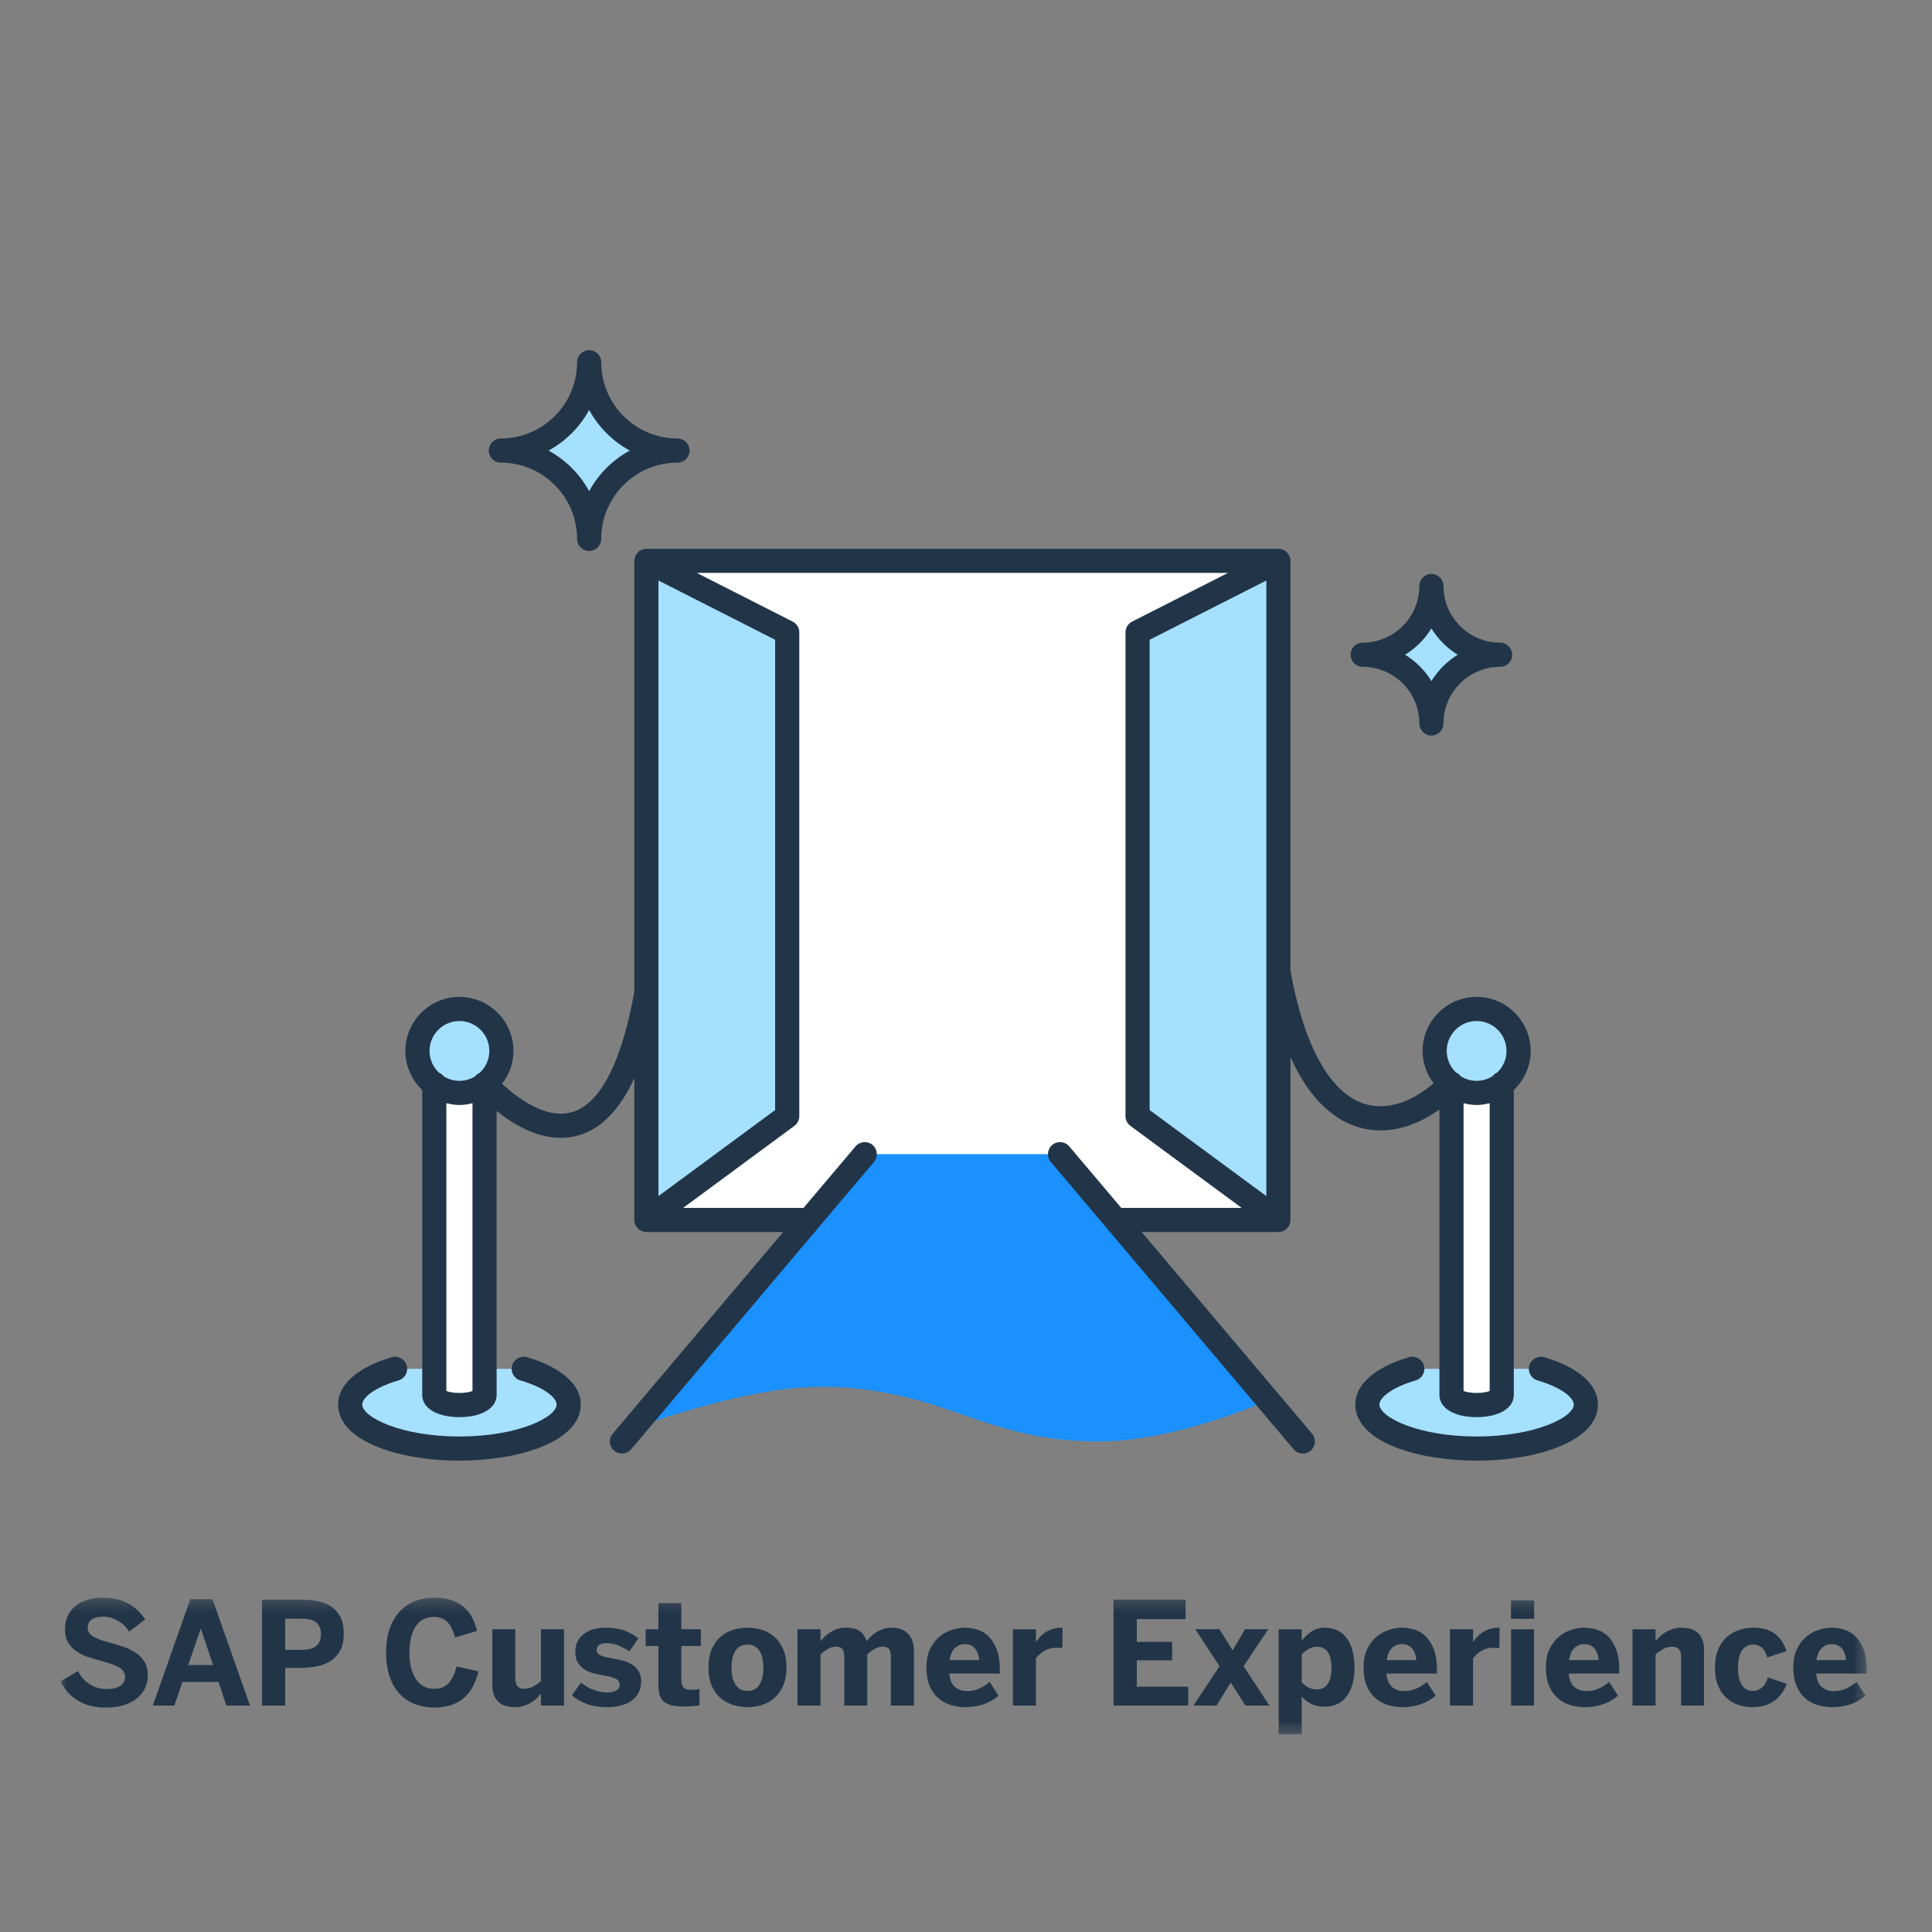 <svg width="160" height="160" viewBox="0 0 160 160" fill="none" xmlns="http://www.w3.org/2000/svg">
<rect x="0" y="0" width="160" height="160" fill="#808080" stroke="none"/>
<path fill-rule="evenodd" clip-rule="evenodd" d="M53.531 101.034H105.873V46.447H53.531V101.034Z" fill="white"/>
<path fill-rule="evenodd" clip-rule="evenodd" d="M38.048 83.558C36.128 83.558 34.572 85.114 34.572 87.034C34.572 88.954 36.128 90.511 38.048 90.511C39.968 90.511 41.525 88.954 41.525 87.034C41.525 85.114 39.968 83.558 38.048 83.558ZM47.097 116.313C47.097 115.099 45.631 114.025 43.375 113.36H32.722C30.466 114.025 29 115.099 29 116.313C29 118.33 33.051 119.964 38.048 119.964C43.045 119.964 47.097 118.33 47.097 116.313ZM127.614 113.36C129.87 114.025 131.336 115.099 131.336 116.313C131.336 118.33 127.285 119.964 122.288 119.964C117.291 119.964 113.24 118.33 113.24 116.313C113.24 115.099 114.706 114.025 116.962 113.36H127.614ZM122.287 83.558C120.368 83.558 118.812 85.114 118.812 87.034C118.812 88.954 120.368 90.511 122.287 90.511C124.208 90.511 125.765 88.954 125.765 87.034C125.765 85.114 124.208 83.558 122.287 83.558Z" fill="#A6E0FF"/>
<path fill-rule="evenodd" clip-rule="evenodd" d="M35.967 115.521V89.748H40.13V115.521C40.13 115.985 39.198 116.361 38.048 116.361C36.899 116.361 35.967 115.985 35.967 115.521ZM120.205 115.521V89.748H124.368V115.521C124.368 115.985 123.437 116.361 122.287 116.361C121.137 116.361 120.205 115.985 120.205 115.521Z" fill="white"/>
<path fill-rule="evenodd" clip-rule="evenodd" d="M74.143 115.505C79.883 116.711 83.471 119.376 90.983 119.376C96.161 119.376 101.931 117.276 105.019 115.97L87.788 95.583H71.617L52.473 118.233C62.673 114.841 67.652 114.142 74.143 115.505Z" fill="#1B90FF"/>
<path fill-rule="evenodd" clip-rule="evenodd" d="M65.194 92.436L53.531 101.034V46.447L65.194 52.369V92.436ZM94.209 92.436L105.873 101.034V46.447L94.209 52.369V92.436Z" fill="#A6E0FF"/>
<path fill-rule="evenodd" clip-rule="evenodd" d="M41.477 37.314C45.517 37.314 48.791 34.04 48.792 30C48.793 34.04 52.068 37.314 56.107 37.314C52.068 37.314 48.793 40.588 48.792 44.627C48.791 40.588 45.517 37.314 41.477 37.314ZM112.853 54.223C115.996 54.223 118.544 51.676 118.544 48.533C118.545 51.676 121.093 54.223 124.235 54.223C121.093 54.223 118.545 56.771 118.544 59.913C118.544 56.771 115.996 54.223 112.853 54.223Z" fill="#A6E0FF"/>
<path fill-rule="evenodd" clip-rule="evenodd" d="M52.155 37.314C50.734 36.543 49.562 35.37 48.791 33.949C48.02 35.37 46.847 36.543 45.426 37.314C46.847 38.084 48.02 39.257 48.791 40.678C49.562 39.257 50.734 38.084 52.155 37.314ZM47.791 44.628C47.79 41.146 44.957 38.314 41.476 38.314C40.923 38.314 40.476 37.866 40.476 37.314C40.476 36.762 40.923 36.314 41.476 36.314C44.957 36.314 47.79 33.481 47.791 30C47.791 29.448 48.239 29 48.791 29C49.343 29 49.791 29.448 49.791 30C49.791 33.481 52.624 36.314 56.106 36.314C56.658 36.314 57.106 36.762 57.106 37.314C57.106 37.866 56.658 38.314 56.106 38.314C52.624 38.314 49.791 41.146 49.791 44.627C49.791 45.179 49.343 45.627 48.791 45.627C48.239 45.627 47.791 45.179 47.791 44.628ZM95.209 52.983L104.872 48.076V99.055L95.209 91.931V52.983ZM64.194 91.931L54.53 99.055V48.076L64.194 52.983V91.931ZM38.048 115.361C37.542 115.361 37.169 115.273 36.966 115.195V91.363C37.314 91.451 37.673 91.511 38.048 91.511C38.423 91.511 38.781 91.451 39.129 91.363V115.195C38.927 115.273 38.553 115.361 38.048 115.361ZM38.048 84.558C39.414 84.558 40.524 85.669 40.524 87.034C40.524 87.74 40.225 88.373 39.75 88.825C39.682 88.853 39.624 88.897 39.566 88.942L39.534 88.966C39.52 88.977 39.505 88.985 39.489 88.993C39.469 89.004 39.449 89.015 39.431 89.032C39.43 89.033 39.43 89.034 39.429 89.035C39.429 89.036 39.428 89.037 39.427 89.038C39.413 89.052 39.403 89.069 39.393 89.085C39.385 89.098 39.378 89.111 39.368 89.122C38.985 89.365 38.534 89.511 38.048 89.511C37.562 89.511 37.111 89.365 36.728 89.122C36.624 88.996 36.5 88.888 36.346 88.825C35.872 88.373 35.571 87.74 35.571 87.034C35.571 85.669 36.682 84.558 38.048 84.558ZM122.287 84.558C123.652 84.558 124.763 85.669 124.763 87.034C124.763 87.74 124.463 88.373 123.989 88.825C123.835 88.888 123.71 88.996 123.606 89.122C123.224 89.365 122.773 89.511 122.287 89.511C121.801 89.511 121.351 89.365 120.967 89.122C120.863 88.996 120.739 88.888 120.585 88.825C120.111 88.373 119.811 87.74 119.811 87.034C119.811 85.669 120.921 84.558 122.287 84.558ZM123.368 115.195C123.166 115.273 122.792 115.361 122.287 115.361C121.781 115.361 121.408 115.273 121.206 115.195V91.363C121.554 91.451 121.913 91.511 122.287 91.511C122.662 91.511 123.02 91.451 123.368 91.364V115.195ZM106.297 101.933C106.298 101.932 106.299 101.932 106.299 101.932C106.302 101.931 106.306 101.931 106.309 101.931C106.314 101.93 106.319 101.93 106.323 101.927C106.415 101.88 106.495 101.819 106.566 101.75C106.575 101.741 106.583 101.732 106.59 101.723C106.595 101.715 106.6 101.708 106.606 101.702C106.67 101.631 106.722 101.553 106.764 101.467C106.778 101.439 106.791 101.411 106.802 101.38C106.843 101.271 106.872 101.156 106.872 101.034V87.541C108.556 91.296 110.684 92.791 112.43 93.33C113.052 93.522 113.69 93.616 114.337 93.616C115.96 93.616 117.63 93.017 119.206 91.879V115.522C119.206 116.622 120.444 117.361 122.287 117.361C124.13 117.361 125.368 116.622 125.368 115.522V90.266C126.224 89.45 126.763 88.307 126.763 87.034C126.763 84.566 124.755 82.558 122.287 82.558C119.819 82.558 117.811 84.566 117.811 87.034C117.811 88.042 118.158 88.962 118.722 89.712C116.835 91.343 114.795 91.967 113.02 91.419C110.164 90.537 107.982 86.623 106.872 80.395V46.447C106.872 46.326 106.843 46.211 106.802 46.101L106.794 46.079L106.794 46.078C106.791 46.07 106.788 46.062 106.785 46.054C106.781 46.044 106.777 46.035 106.772 46.025C106.724 45.923 106.664 45.828 106.584 45.747C106.582 45.745 106.58 45.743 106.578 45.741C106.575 45.738 106.572 45.736 106.568 45.734L106.568 45.734C106.563 45.73 106.558 45.727 106.553 45.722C106.504 45.676 106.454 45.631 106.395 45.595C106.376 45.583 106.355 45.575 106.334 45.566C106.323 45.562 106.313 45.558 106.302 45.553C106.276 45.54 106.252 45.528 106.226 45.518C106.115 45.476 106.001 45.451 105.886 45.449C105.885 45.449 105.883 45.449 105.882 45.449L105.879 45.448L105.878 45.448C105.876 45.447 105.874 45.447 105.872 45.447H53.53C53.525 45.447 53.521 45.449 53.517 45.45C53.4 45.451 53.287 45.476 53.177 45.518C53.154 45.527 53.132 45.537 53.111 45.548L53.111 45.548L53.111 45.548L53.111 45.548L53.101 45.552C53.09 45.558 53.078 45.562 53.066 45.567L53.066 45.567L53.066 45.567C53.046 45.575 53.026 45.583 53.007 45.595C52.949 45.631 52.899 45.676 52.85 45.722C52.845 45.727 52.84 45.731 52.834 45.734C52.829 45.738 52.823 45.742 52.818 45.747C52.739 45.828 52.679 45.923 52.631 46.025C52.621 46.046 52.614 46.066 52.605 46.088L52.6 46.101C52.559 46.211 52.53 46.326 52.53 46.447V82.139C51.498 87.933 49.733 91.374 47.423 92.087C45.372 92.718 43.089 91.138 41.577 89.756C42.162 88.999 42.524 88.063 42.524 87.034C42.524 84.566 40.516 82.558 38.048 82.558C35.58 82.558 33.571 84.566 33.571 87.034C33.571 88.307 34.111 89.45 34.966 90.266V115.522C34.966 116.622 36.205 117.361 38.048 117.361C39.891 117.361 41.129 116.622 41.129 115.522V92.005C42.973 93.477 44.767 94.234 46.436 94.234C46.976 94.234 47.502 94.155 48.013 93.998C49.847 93.431 51.355 91.849 52.53 89.288V101.034C52.53 101.156 52.56 101.271 52.601 101.38C52.612 101.411 52.625 101.439 52.639 101.467C52.68 101.553 52.732 101.631 52.796 101.702C52.804 101.71 52.81 101.718 52.816 101.726L52.825 101.737C52.828 101.741 52.832 101.746 52.836 101.75C52.908 101.819 52.988 101.88 53.08 101.927C53.082 101.928 53.083 101.928 53.085 101.929C53.086 101.929 53.087 101.929 53.088 101.93C53.089 101.93 53.09 101.93 53.092 101.93C53.093 101.93 53.094 101.93 53.095 101.931C53.1 101.931 53.105 101.932 53.109 101.934C53.238 101.995 53.378 102.034 53.53 102.034H64.854L50.742 118.731C50.385 119.153 50.438 119.784 50.86 120.14C51.048 120.299 51.277 120.377 51.505 120.377C51.789 120.377 52.071 120.256 52.269 120.022L72.379 96.229C72.736 95.807 72.683 95.176 72.261 94.819C71.839 94.463 71.209 94.516 70.852 94.938L66.544 100.034H56.572L65.787 93.241C66.043 93.052 66.194 92.754 66.194 92.436V52.369C66.194 51.993 65.982 51.648 65.647 51.478L57.709 47.447H101.694L93.756 51.478C93.42 51.648 93.209 51.993 93.209 52.369V92.436C93.209 92.754 93.36 93.052 93.616 93.241L102.831 100.034H92.858L88.551 94.938C88.194 94.516 87.564 94.463 87.142 94.819C86.72 95.176 86.667 95.807 87.023 96.229L107.133 120.022C107.331 120.256 107.613 120.377 107.897 120.377C108.126 120.377 108.355 120.299 108.542 120.14C108.964 119.784 109.017 119.153 108.661 118.731L94.549 102.034H105.872C106.024 102.034 106.165 101.995 106.294 101.934C106.295 101.933 106.296 101.933 106.297 101.933ZM43.657 112.4C43.13 112.249 42.572 112.547 42.415 113.077C42.259 113.607 42.562 114.163 43.092 114.319C45.156 114.927 46.096 115.778 46.096 116.312C46.096 117.368 42.886 118.964 38.048 118.964C33.21 118.964 30 117.368 30 116.312C30 115.778 30.94 114.927 33.005 114.319C33.534 114.163 33.837 113.607 33.681 113.077C33.525 112.547 32.966 112.246 32.439 112.4C29.618 113.232 28 114.657 28 116.312C28 119.366 33.055 120.964 38.048 120.964C43.041 120.964 48.096 119.366 48.096 116.312C48.096 114.657 46.478 113.231 43.657 112.4ZM126.654 113.077C126.811 112.547 127.369 112.249 127.896 112.4C130.717 113.231 132.335 114.657 132.335 116.312C132.335 119.366 127.28 120.964 122.287 120.964C117.294 120.964 112.239 119.366 112.239 116.312C112.239 114.657 113.857 113.231 116.678 112.4C117.205 112.246 117.764 112.547 117.92 113.077C118.076 113.607 117.773 114.163 117.243 114.319C115.179 114.927 114.239 115.778 114.239 116.312C114.239 117.368 117.449 118.964 122.287 118.964C127.125 118.964 130.335 117.368 130.335 116.312C130.335 115.778 129.395 114.927 127.331 114.319C126.801 114.163 126.498 113.607 126.654 113.077ZM118.544 52.047C119.091 52.929 119.837 53.676 120.72 54.223C119.837 54.77 119.091 55.516 118.544 56.399C117.997 55.516 117.251 54.77 116.368 54.223C117.251 53.676 117.997 52.929 118.544 52.047ZM112.853 55.223C115.439 55.223 117.543 57.327 117.544 59.913C117.544 60.465 117.992 60.913 118.544 60.913C119.096 60.913 119.544 60.465 119.544 59.913C119.544 57.327 121.649 55.223 124.235 55.223C124.788 55.223 125.235 54.775 125.235 54.223C125.235 53.671 124.788 53.223 124.235 53.223C121.649 53.223 119.544 51.119 119.544 48.532C119.544 47.98 119.096 47.532 118.544 47.532C117.992 47.532 117.544 47.98 117.544 48.532C117.543 51.118 115.439 53.223 112.853 53.223C112.3 53.223 111.853 53.671 111.853 54.223C111.853 54.775 112.3 55.223 112.853 55.223Z" fill="#223548"/>
<mask id="mask0_1698_14226" style="mask-type:luminance" maskUnits="userSpaceOnUse" x="5" y="132" width="150" height="12">
<path fill-rule="evenodd" clip-rule="evenodd" d="M5 132.309H154.59V143.62H5V132.309Z" fill="white"/>
</mask>
<g mask="url(#mask0_1698_14226)">
<path fill-rule="evenodd" clip-rule="evenodd" d="M127.052 132.537V134.065H125.131V132.537H127.051H127.052ZM24.936 134.054H23.616V136.634H24.936C25.535 136.634 25.958 136.524 26.206 136.304C26.456 136.084 26.58 135.761 26.58 135.333C26.58 134.923 26.457 134.608 26.213 134.386C25.967 134.164 25.542 134.054 24.936 134.054ZM151.675 136.16C151.377 136.16 151.114 136.263 150.885 136.47C150.656 136.676 150.503 137.012 150.43 137.48H152.884C152.791 136.599 152.388 136.16 151.674 136.16H151.675ZM116.086 136.16C115.789 136.16 115.527 136.263 115.296 136.47C115.067 136.676 114.915 137.012 114.841 137.48H117.296C117.203 136.599 116.8 136.16 116.086 136.16ZM79.886 136.16C79.589 136.16 79.325 136.263 79.096 136.47C78.866 136.676 78.714 137.012 78.641 137.48H81.095C81.002 136.599 80.599 136.16 79.885 136.16H79.886ZM131.186 136.16C130.889 136.16 130.625 136.263 130.397 136.47C130.166 136.676 130.014 137.012 129.942 137.48H132.395C132.302 136.599 131.9 136.16 131.185 136.16H131.186ZM16.639 134.904H16.616L15.586 137.89H17.647L16.64 134.904H16.639ZM109.049 136.374C108.802 136.374 108.573 136.438 108.361 136.565C108.149 136.692 107.963 136.835 107.805 136.993V139.326C108.009 139.522 108.208 139.669 108.402 139.766C108.593 139.862 108.818 139.91 109.073 139.91C109.473 139.91 109.774 139.752 109.972 139.435C110.171 139.119 110.27 138.672 110.27 138.093C110.27 137.564 110.173 137.144 109.978 136.837C109.783 136.529 109.473 136.374 109.049 136.374ZM61.909 136.2C61.449 136.2 61.113 136.376 60.899 136.726C60.685 137.078 60.578 137.537 60.578 138.105C60.578 138.367 60.602 138.616 60.65 138.854C60.699 139.091 60.776 139.297 60.881 139.47C60.987 139.643 61.124 139.782 61.29 139.885C61.455 139.986 61.662 140.038 61.91 140.038C62.356 140.038 62.687 139.86 62.902 139.505C63.115 139.15 63.222 138.683 63.222 138.105C63.223 137.857 63.199 137.61 63.15 137.367C63.109 137.152 63.031 136.945 62.919 136.757C62.819 136.589 62.679 136.448 62.511 136.347C62.327 136.245 62.119 136.194 61.909 136.201V136.2ZM87.999 134.8L87.97 136.496C87.805 136.475 87.639 136.463 87.472 136.461C87.125 136.453 86.783 136.543 86.486 136.721C86.222 136.881 85.989 137.084 85.794 137.323V141.247H83.884V134.927H85.794V135.987H85.806C85.899 135.842 86.003 135.704 86.118 135.576C86.241 135.435 86.388 135.31 86.558 135.196C86.728 135.082 86.925 134.988 87.152 134.913C87.405 134.833 87.669 134.795 87.935 134.8H87.999ZM139.287 134.8C139.553 134.8 139.799 134.836 140.026 134.907C140.251 134.977 140.446 135.087 140.608 135.234C140.769 135.38 140.895 135.57 140.987 135.801C141.076 136.033 141.122 136.31 141.122 136.634V141.247H139.224V137.242C139.224 136.957 139.166 136.741 139.053 136.594C138.94 136.447 138.747 136.374 138.477 136.374C138.227 136.374 137.989 136.433 137.763 136.554C137.537 136.674 137.318 136.824 137.107 137.004V141.247H135.197V134.927H137.107V135.923C137.209 135.787 137.323 135.659 137.447 135.541C137.755 135.25 138.126 135.033 138.531 134.907C138.758 134.836 139.01 134.8 139.287 134.8ZM125.142 141.247H127.04V134.927H125.142V141.247ZM24.89 132.474C25.34 132.473 25.79 132.511 26.233 132.586C26.64 132.651 27.03 132.797 27.379 133.015C27.711 133.224 27.975 133.511 28.172 133.874C28.368 134.236 28.466 134.707 28.466 135.286C28.466 135.876 28.362 136.356 28.154 136.724C27.946 137.094 27.669 137.382 27.324 137.59C26.978 137.798 26.59 137.94 26.161 138.015C25.732 138.09 25.297 138.128 24.861 138.128H23.617V141.248H21.7V132.474H24.89ZM17.6 132.438L20.703 141.248H18.746L18.098 139.291H15.112L14.435 141.247H12.657L15.759 132.438H17.599H17.6ZM98.189 132.473V134.087H94.143V135.973H97.072V137.501H94.143V139.683H98.404V141.246H92.216V132.473H98.19H98.189ZM124.198 134.799L124.169 136.495C124.141 136.489 124.113 136.485 124.083 136.483L123.941 136.472C123.851 136.465 123.762 136.461 123.672 136.46C123.293 136.46 122.964 136.547 122.685 136.72C122.422 136.88 122.188 137.083 121.993 137.322V141.246H120.083V134.926H121.993V135.986H122.005C122.089 135.85 122.194 135.713 122.318 135.575C122.441 135.434 122.587 135.309 122.757 135.195C123.166 134.928 123.646 134.789 124.134 134.799H124.198ZM73.843 134.799C74.156 134.799 74.428 134.846 74.662 134.94C75.11 135.116 75.45 135.49 75.582 135.953C75.654 136.186 75.689 136.446 75.689 136.732V141.246H73.779V137.241C73.779 136.956 73.734 136.74 73.643 136.593C73.553 136.446 73.368 136.373 73.09 136.373C72.855 136.373 72.637 136.433 72.437 136.553C72.236 136.673 72.032 136.823 71.823 137.003V141.246H69.92V137.241C69.92 136.956 69.875 136.74 69.784 136.593C69.694 136.446 69.509 136.373 69.231 136.373C68.991 136.373 68.772 136.433 68.571 136.553C68.371 136.673 68.164 136.823 67.952 137.003V141.246H66.042V134.926H67.952V135.922C68.045 135.798 68.159 135.671 68.294 135.54C68.59 135.255 68.945 135.038 69.333 134.906C69.543 134.835 69.773 134.799 70.024 134.799C70.553 134.799 70.952 134.899 71.222 135.099C71.492 135.301 71.67 135.575 71.755 135.922C71.851 135.806 71.966 135.681 72.099 135.546C72.232 135.41 72.387 135.288 72.565 135.178C72.742 135.068 72.936 134.977 73.146 134.906C73.371 134.832 73.607 134.796 73.844 134.799H73.843ZM100.987 134.926L102.081 136.669L103.112 134.926H105.032L102.99 137.988L105.124 141.246H103.134L101.924 139.336L100.749 141.246H98.833L100.998 137.988L98.985 134.926H100.987ZM56.422 132.762V134.926H58.042V136.316H56.422V139.053C56.422 139.392 56.481 139.625 56.598 139.753C56.716 139.88 56.948 139.943 57.296 139.943C57.408 139.943 57.524 139.938 57.646 139.927C57.767 139.915 57.861 139.896 57.926 139.869V141.235C57.751 141.262 57.573 141.281 57.396 141.293L57.018 141.316C56.903 141.323 56.787 141.326 56.671 141.327C56.204 141.327 55.828 141.286 55.542 141.203C55.256 141.12 55.04 140.999 54.891 140.841C54.741 140.679 54.639 140.478 54.596 140.262C54.545 140.001 54.521 139.735 54.524 139.469V136.315H53.47V134.926H54.523V132.762H56.421H56.422ZM61.909 134.799C62.286 134.799 62.667 134.853 63.051 134.964C63.435 135.074 63.78 135.257 64.087 135.514C64.394 135.771 64.644 136.11 64.839 136.532C65.034 136.955 65.132 137.474 65.132 138.092C65.132 138.709 65.034 139.227 64.839 139.646C64.667 140.035 64.41 140.381 64.087 140.658C63.784 140.913 63.431 141.101 63.051 141.211C62.68 141.321 62.295 141.378 61.908 141.379C61.526 141.379 61.142 141.323 60.756 141.211C60.374 141.101 60.02 140.913 59.715 140.658C59.391 140.382 59.134 140.036 58.962 139.646C58.769 139.227 58.672 138.709 58.672 138.092C58.672 137.474 58.769 136.955 58.962 136.532C59.155 136.11 59.406 135.771 59.715 135.513C60.023 135.257 60.368 135.073 60.75 134.963C61.132 134.852 61.518 134.799 61.908 134.799H61.909ZM145.209 134.799C145.638 134.799 146.006 134.851 146.316 134.959C146.623 135.064 146.884 135.206 147.096 135.384C147.308 135.56 147.483 135.766 147.616 136C147.752 136.233 147.868 136.476 147.964 136.732L146.362 137.264C146.235 136.859 146.076 136.58 145.886 136.428C145.687 136.272 145.439 136.191 145.186 136.2C144.82 136.19 144.473 136.37 144.269 136.676C144.043 136.996 143.931 137.471 143.931 138.103C143.931 138.389 143.954 138.649 144.002 138.882C144.052 139.116 144.124 139.319 144.222 139.492C144.322 139.666 144.448 139.8 144.602 139.894C144.756 139.989 144.943 140.037 145.162 140.037C145.418 140.037 145.656 139.956 145.875 139.794C146.095 139.631 146.273 139.338 146.407 138.914L147.988 139.458C147.88 139.707 147.75 139.947 147.6 140.173C147.445 140.407 147.252 140.615 147.031 140.789C146.787 140.975 146.516 141.12 146.225 141.217C145.915 141.325 145.549 141.379 145.129 141.379C144.758 141.379 144.389 141.323 144.019 141.211C143.653 141.1 143.314 140.911 143.026 140.658C142.713 140.378 142.467 140.032 142.304 139.646C142.119 139.227 142.027 138.709 142.027 138.092C142.027 137.459 142.126 136.932 142.327 136.509C142.528 136.087 142.785 135.749 143.097 135.496C143.401 135.249 143.751 135.065 144.127 134.958C144.479 134.854 144.843 134.801 145.209 134.798V134.799ZM131.197 134.799C131.52 134.799 131.856 134.849 132.201 134.946C132.545 135.045 132.859 135.224 133.138 135.485C133.418 135.745 133.649 136.102 133.829 136.558C134.011 137.013 134.101 137.599 134.101 138.318V138.6H129.917C129.967 139.121 130.124 139.493 130.389 139.715C130.654 139.936 130.987 140.048 131.387 140.048C131.765 140.048 132.118 139.971 132.448 139.817C132.775 139.662 133.047 139.487 133.262 139.29L133.997 140.43C133.253 141.063 132.337 141.38 131.248 141.38C130.836 141.38 130.435 141.321 130.048 141.206C129.669 141.095 129.319 140.904 129.018 140.647C128.703 140.369 128.457 140.022 128.297 139.634C128.115 139.216 128.025 138.701 128.025 138.092C128.025 137.474 128.129 136.957 128.337 136.538C128.546 136.12 128.808 135.782 129.124 135.525C129.428 135.274 129.779 135.086 130.155 134.969C130.526 134.856 130.872 134.799 131.197 134.799ZM79.896 134.799C80.22 134.799 80.555 134.849 80.9 134.946C81.245 135.045 81.558 135.224 81.838 135.485C82.118 135.745 82.348 136.102 82.53 136.558C82.711 137.013 82.801 137.599 82.801 138.318V138.6H78.617C78.667 139.121 78.824 139.493 79.088 139.715C79.353 139.936 79.686 140.048 80.088 140.048C80.465 140.048 80.818 139.971 81.147 139.817C81.474 139.662 81.746 139.487 81.962 139.29L82.698 140.43C81.953 141.063 81.037 141.38 79.948 141.38C79.535 141.38 79.135 141.321 78.748 141.206C78.369 141.095 78.018 140.904 77.718 140.647C77.418 140.391 77.178 140.053 76.996 139.634C76.816 139.216 76.724 138.701 76.724 138.092C76.724 137.474 76.829 136.957 77.037 136.538C77.224 136.147 77.492 135.802 77.824 135.525C78.129 135.275 78.478 135.086 78.854 134.969C79.191 134.861 79.542 134.804 79.896 134.799ZM50.097 134.799C50.745 134.799 51.282 134.878 51.709 135.036C52.135 135.194 52.521 135.41 52.869 135.684L52.122 136.766C51.827 136.561 51.51 136.391 51.176 136.258C50.886 136.141 50.577 136.08 50.265 136.078C49.987 136.078 49.775 136.127 49.628 136.225C49.488 136.312 49.404 136.468 49.408 136.633C49.408 136.823 49.498 136.965 49.678 137.061C49.856 137.159 50.143 137.242 50.537 137.31C50.845 137.365 51.154 137.427 51.462 137.499C51.771 137.57 52.045 137.675 52.284 137.814C52.524 137.953 52.718 138.137 52.869 138.367C53.019 138.597 53.095 138.889 53.095 139.244C53.095 139.622 53.017 139.948 52.863 140.222C52.714 140.49 52.503 140.718 52.247 140.887C51.99 141.057 51.694 141.182 51.358 141.26C51.015 141.341 50.664 141.381 50.311 141.38C49.617 141.38 49.031 141.286 48.557 141.098C48.123 140.934 47.718 140.701 47.359 140.407L48.118 139.337C48.403 139.591 48.743 139.792 49.138 139.936C49.534 140.085 49.925 140.158 50.311 140.158C50.611 140.158 50.855 140.106 51.04 140.002C51.216 139.915 51.324 139.734 51.318 139.539C51.329 139.338 51.223 139.149 51.046 139.053C50.864 138.948 50.556 138.858 50.12 138.781C49.821 138.726 49.522 138.664 49.226 138.592C48.947 138.527 48.679 138.42 48.433 138.272C48.202 138.131 48.007 137.937 47.863 137.707C47.716 137.473 47.643 137.172 47.643 136.802C47.643 136.485 47.705 136.202 47.828 135.953C47.949 135.707 48.126 135.492 48.343 135.325C48.563 135.155 48.822 135.025 49.118 134.934C49.416 134.845 49.742 134.799 50.097 134.799ZM42.674 134.926V138.984C42.674 139.268 42.731 139.486 42.847 139.634C42.963 139.783 43.154 139.857 43.42 139.857C43.675 139.857 43.915 139.797 44.14 139.675C44.367 139.553 44.585 139.402 44.798 139.221V134.926H46.708V141.246H44.798V140.262C44.69 140.394 44.575 140.52 44.453 140.641C44.32 140.775 44.163 140.894 43.982 141.003C43.79 141.116 43.585 141.207 43.371 141.273C43.127 141.347 42.872 141.383 42.616 141.379C42.349 141.379 42.103 141.345 41.878 141.278C41.66 141.215 41.459 141.102 41.29 140.951C41.118 140.792 40.987 140.595 40.905 140.375C40.809 140.107 40.763 139.823 40.77 139.539V134.926H42.674ZM116.096 134.799C116.421 134.799 116.755 134.849 117.101 134.946C117.447 135.045 117.758 135.224 118.038 135.485C118.319 135.745 118.548 136.102 118.731 136.558C118.91 137.013 119.002 137.599 119.002 138.318V138.6H114.818C114.867 139.121 115.025 139.493 115.289 139.715C115.553 139.936 115.886 140.048 116.287 140.048C116.665 140.048 117.018 139.971 117.347 139.817C117.675 139.662 117.948 139.487 118.162 139.29L118.899 140.43C118.154 141.063 117.237 141.38 116.149 141.38C115.737 141.38 115.336 141.321 114.948 141.206C114.57 141.095 114.218 140.904 113.918 140.647C113.604 140.369 113.357 140.022 113.198 139.634C113.015 139.216 112.924 138.701 112.924 138.092C112.924 137.474 113.03 136.957 113.238 136.538C113.447 136.12 113.708 135.782 114.025 135.525C114.328 135.275 114.678 135.086 115.054 134.969C115.425 134.856 115.773 134.799 116.096 134.799ZM151.685 134.799C152.009 134.799 152.343 134.849 152.69 134.946C153.034 135.045 153.347 135.224 153.627 135.485C153.907 135.745 154.137 136.102 154.319 136.558C154.499 137.013 154.59 137.599 154.59 138.318V138.6H150.406C150.456 139.121 150.614 139.493 150.878 139.715C151.142 139.936 151.474 140.048 151.875 140.048C152.254 140.048 152.608 139.971 152.935 139.817C153.263 139.662 153.535 139.487 153.751 139.29L154.487 140.43C153.741 141.063 152.825 141.38 151.738 141.38C151.324 141.38 150.924 141.321 150.536 141.206C150.157 141.095 149.806 140.904 149.506 140.647C149.192 140.369 148.946 140.022 148.786 139.634C148.604 139.216 148.513 138.701 148.513 138.092C148.513 137.474 148.618 136.957 148.826 136.538C149.034 136.12 149.296 135.782 149.614 135.525C149.917 135.274 150.267 135.086 150.643 134.969C150.981 134.861 151.331 134.804 151.685 134.799ZM35.955 132.309C36.506 132.309 36.984 132.379 37.387 132.516C37.79 132.652 38.135 132.846 38.42 133.097C38.706 133.348 38.935 133.641 39.11 133.976C39.282 134.313 39.415 134.677 39.508 135.071L37.685 135.602C37.621 135.367 37.538 135.136 37.439 134.912C37.354 134.716 37.238 134.535 37.095 134.376C36.96 134.229 36.797 134.112 36.615 134.032C36.403 133.943 36.174 133.9 35.943 133.907C35.272 133.907 34.764 134.171 34.421 134.697C34.078 135.224 33.906 135.941 33.906 136.847C33.906 137.774 34.084 138.507 34.439 139.047C34.793 139.587 35.303 139.857 35.966 139.857C36.487 139.857 36.886 139.7 37.164 139.385C37.442 139.071 37.66 138.613 37.818 138.011L39.63 138.416C39.518 138.856 39.37 139.26 39.184 139.628C39.006 139.988 38.761 140.31 38.461 140.578C38.164 140.842 37.81 141.048 37.399 141.194C36.987 141.341 36.506 141.414 35.955 141.414C35.416 141.419 34.88 141.324 34.375 141.134C33.896 140.951 33.464 140.663 33.11 140.291C32.753 139.917 32.475 139.444 32.274 138.871C32.074 138.297 31.974 137.623 31.974 136.848C31.974 136.091 32.075 135.428 32.279 134.86C32.484 134.29 32.767 133.816 33.128 133.435C33.488 133.056 33.912 132.773 34.398 132.588C34.896 132.4 35.424 132.307 35.955 132.309ZM8.542 132.309C8.993 132.309 9.399 132.36 9.757 132.458C10.117 132.556 10.438 132.688 10.724 132.853C11.009 133.019 11.258 133.212 11.471 133.43C11.682 133.648 11.868 133.875 12.026 134.11L10.689 135.129C10.46 134.753 10.139 134.441 9.757 134.223C9.386 134.002 8.962 133.885 8.53 133.884C8.121 133.884 7.808 133.966 7.59 134.128C7.382 134.272 7.259 134.511 7.263 134.764C7.263 135.111 7.419 135.37 7.732 135.54C8.044 135.71 8.488 135.874 9.062 136.032C9.452 136.136 9.836 136.251 10.215 136.376C10.592 136.501 10.932 136.664 11.233 136.865C11.534 137.065 11.777 137.316 11.963 137.618C12.147 137.918 12.24 138.295 12.24 138.746C12.24 139.1 12.17 139.439 12.032 139.758C11.892 140.078 11.682 140.361 11.398 140.607C11.115 140.851 10.752 141.047 10.31 141.194C9.868 141.341 9.343 141.414 8.733 141.414C8.258 141.414 7.827 141.36 7.44 141.252C7.073 141.153 6.723 141.003 6.398 140.806C6.097 140.622 5.825 140.392 5.593 140.126C5.362 139.86 5.163 139.567 5 139.255L6.458 138.387C6.701 138.869 7.03 139.239 7.445 139.495C7.86 139.752 8.32 139.88 8.825 139.88C9.277 139.88 9.645 139.797 9.928 139.631C10.211 139.466 10.354 139.213 10.354 138.874C10.354 138.541 10.202 138.287 9.899 138.109C9.596 137.932 9.155 137.764 8.576 137.606C8.183 137.498 7.796 137.384 7.416 137.264C7.056 137.153 6.712 136.995 6.392 136.795C6.095 136.608 5.844 136.357 5.657 136.059C5.47 135.763 5.377 135.385 5.377 134.926C5.377 134.516 5.453 134.151 5.607 133.826C5.762 133.503 5.977 133.227 6.253 133.001C6.529 132.776 6.86 132.605 7.248 132.487C7.669 132.364 8.105 132.305 8.542 132.309ZM109.748 134.8C110.103 134.8 110.43 134.87 110.728 135.008C111.029 135.148 111.285 135.352 111.498 135.624C111.713 135.897 111.878 136.238 111.996 136.649C112.114 137.058 112.173 137.537 112.173 138.081C112.173 138.625 112.114 139.1 111.996 139.508C111.898 139.878 111.727 140.224 111.493 140.529C111.288 140.793 111.023 141.003 110.718 141.14C110.418 141.273 110.086 141.34 109.72 141.34C109.295 141.34 108.928 141.266 108.62 141.123C108.308 140.975 108.03 140.764 107.804 140.501V143.62H105.894V134.927H107.804V135.887C108.008 135.607 108.267 135.355 108.579 135.133C108.892 134.911 109.281 134.8 109.749 134.8H109.748Z" fill="#223548"/>
</g>
</svg>
